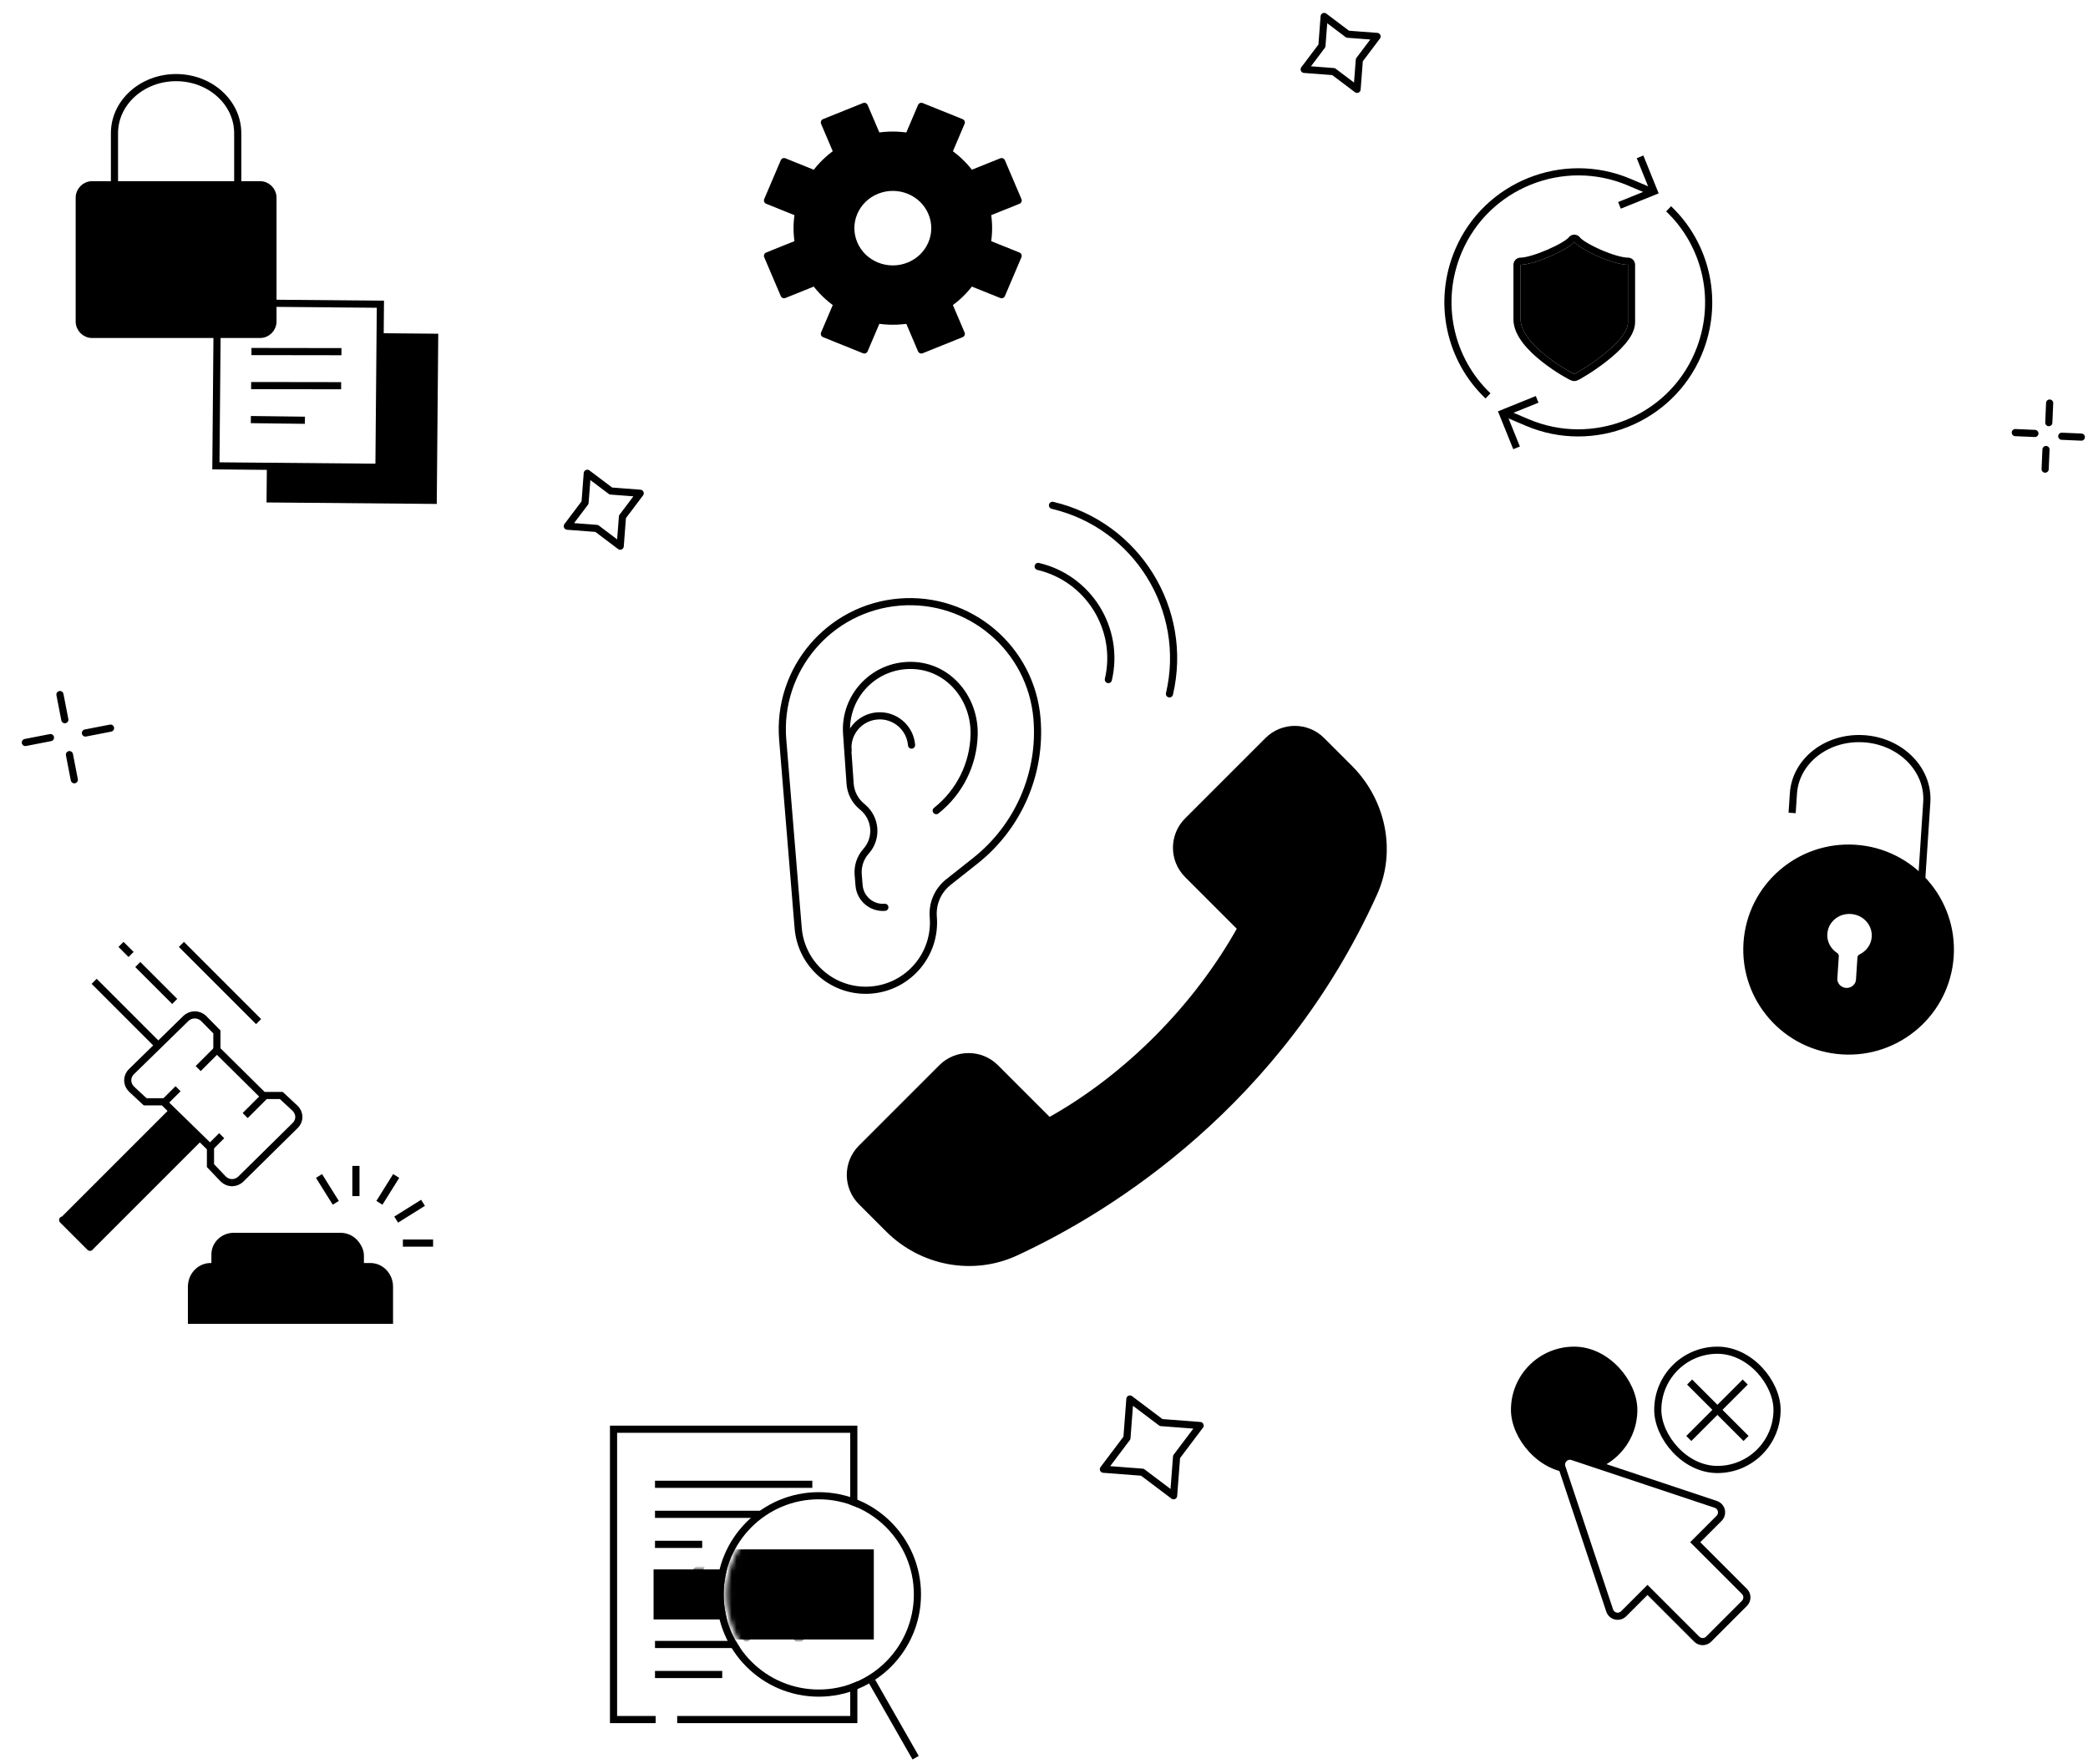 <svg width="438" height="370" viewBox="0 0 438 370" fill="none" xmlns="http://www.w3.org/2000/svg">
<rect x="56.226" y="69.689" width="35.707" height="35.707" transform="rotate(0.503 56.226 69.689)" fill="#D2ECFE" style="fill:#D2ECFE;fill:color(display-p3 0.824 0.925 0.996);fill-opacity:1;"/>
<rect x="45.588" y="63.515" width="34.207" height="34.207" transform="rotate(0.503 45.588 63.515)" fill="white" stroke="#03216C" style="fill:white;fill-opacity:1;stroke:#03216C;stroke:color(display-p3 0.012 0.129 0.423);stroke-opacity:1;" stroke-width="1.5"/>
<path d="M53.495 73.74L70.874 73.765" stroke="#03216C" style="stroke:#03216C;stroke:color(display-p3 0.012 0.129 0.423);stroke-opacity:1;" stroke-width="1.5" stroke-linecap="square"/>
<path d="M53.432 80.882L70.811 80.907" stroke="#03216C" style="stroke:#03216C;stroke:color(display-p3 0.012 0.129 0.423);stroke-opacity:1;" stroke-width="1.5" stroke-linecap="square"/>
<path d="M53.369 88.023L63.209 88.145" stroke="#03216C" style="stroke:#03216C;stroke:color(display-p3 0.012 0.129 0.423);stroke-opacity:1;" stroke-width="1.5" stroke-linecap="square"/>
<path d="M237.021 293.461L243.571 298.4L251.75 299.025L246.811 305.574L246.186 313.754L239.637 308.815L231.458 308.19L236.396 301.64L237.021 293.461Z" stroke="#03216C" style="stroke:#03216C;stroke:color(display-p3 0.012 0.129 0.423);stroke-opacity:1;" stroke-width="1.5" stroke-miterlimit="10" stroke-linecap="round" stroke-linejoin="round"/>
<path d="M277.769 3.453L282.704 7.174L288.867 7.644L285.146 12.579L284.675 18.741L279.74 15.021L273.578 14.55L277.299 9.615L277.769 3.453Z" stroke="#03216C" style="stroke:#03216C;stroke:color(display-p3 0.012 0.129 0.423);stroke-opacity:1;" stroke-width="1.5" stroke-miterlimit="10" stroke-linecap="round" stroke-linejoin="round"/>
<path d="M123.196 99.276L128.131 102.997L134.293 103.467L130.572 108.402L130.102 114.565L125.167 110.843L119.004 110.373L122.726 105.438L123.196 99.276Z" stroke="#03216C" style="stroke:#03216C;stroke:color(display-p3 0.012 0.129 0.423);stroke-opacity:1;" stroke-width="1.5" stroke-miterlimit="10" stroke-linecap="round" stroke-linejoin="round"/>
<path d="M429.777 88.657L429.954 84.546" stroke="#03216C" style="stroke:#03216C;stroke:color(display-p3 0.012 0.129 0.423);stroke-opacity:1;" stroke-width="1.5" stroke-miterlimit="22.926" stroke-linecap="round" stroke-linejoin="round"/>
<path d="M426.86 90.921L422.749 90.744" stroke="#03216C" style="stroke:#03216C;stroke:color(display-p3 0.012 0.129 0.423);stroke-opacity:1;" stroke-width="1.5" stroke-miterlimit="22.926" stroke-linecap="round" stroke-linejoin="round"/>
<path d="M429.187 94.294L429.01 98.405" stroke="#03216C" style="stroke:#03216C;stroke:color(display-p3 0.012 0.129 0.423);stroke-opacity:1;" stroke-width="1.5" stroke-miterlimit="22.926" stroke-linecap="round" stroke-linejoin="round"/>
<path d="M432.496 91.511L436.607 91.688" stroke="#03216C" style="stroke:#03216C;stroke:color(display-p3 0.012 0.129 0.423);stroke-opacity:1;" stroke-width="1.5" stroke-miterlimit="22.926" stroke-linecap="round" stroke-linejoin="round"/>
<path d="M13.6 150.964L12.575 145.694" stroke="#03216C" style="stroke:#03216C;stroke:color(display-p3 0.012 0.129 0.423);stroke-opacity:1;" stroke-width="1.5" stroke-miterlimit="22.926" stroke-linecap="round" stroke-linejoin="round"/>
<path d="M10.587 154.723L5.317 155.748" stroke="#03216C" style="stroke:#03216C;stroke:color(display-p3 0.012 0.129 0.423);stroke-opacity:1;" stroke-width="1.5" stroke-miterlimit="22.926" stroke-linecap="round" stroke-linejoin="round"/>
<path d="M14.566 158.294L15.591 163.564" stroke="#03216C" style="stroke:#03216C;stroke:color(display-p3 0.012 0.129 0.423);stroke-opacity:1;" stroke-width="1.5" stroke-miterlimit="22.926" stroke-linecap="round" stroke-linejoin="round"/>
<path d="M17.918 153.758L23.188 152.733" stroke="#03216C" style="stroke:#03216C;stroke:color(display-p3 0.012 0.129 0.423);stroke-opacity:1;" stroke-width="1.5" stroke-miterlimit="22.926" stroke-linecap="round" stroke-linejoin="round"/>
<g filter="url(#filter0_d_285_2391)">
<path d="M24.012 38.445V27.946C24.012 21.504 29.8 16.28 36.941 16.28C44.081 16.28 49.87 21.504 49.87 27.946V38.445" stroke="#03216C" style="stroke:#03216C;stroke:color(display-p3 0.012 0.129 0.423);stroke-opacity:1;" stroke-width="1.5" stroke-linejoin="round"/>
</g>
<g filter="url(#filter1_d_285_2391)">
<path fill-rule="evenodd" clip-rule="evenodd" d="M57.257 67.422C57.257 68.929 56.044 70.153 54.548 70.153H19.332C17.837 70.153 16.623 68.929 16.623 67.422V41.484C16.623 39.977 17.837 38.753 19.332 38.753H54.548C56.044 38.753 57.257 39.977 57.257 41.484V67.422Z" fill="#9AF3D8" style="fill:#9AF3D8;fill:color(display-p3 0.604 0.953 0.847);fill-opacity:1;"/>
<path fill-rule="evenodd" clip-rule="evenodd" d="M57.257 67.422C57.257 68.929 56.044 70.153 54.548 70.153H19.332C17.837 70.153 16.623 68.929 16.623 67.422V41.484C16.623 39.977 17.837 38.753 19.332 38.753H54.548C56.044 38.753 57.257 39.977 57.257 41.484V67.422Z" stroke="#03216C" style="stroke:#03216C;stroke:color(display-p3 0.012 0.129 0.423);stroke-opacity:1;" stroke-width="1.5" stroke-linejoin="round"/>
</g>
<circle cx="37.343" cy="50.73" r="2.818" fill="#03216C" style="fill:#03216C;fill:color(display-p3 0.012 0.129 0.423);fill-opacity:1;"/>
<path d="M38.843 50.73L38.843 49.23L35.843 49.23L35.843 50.73L38.843 50.73ZM35.843 61.812C35.843 62.64 36.514 63.312 37.343 63.312C38.171 63.312 38.843 62.64 38.843 61.812L35.843 61.812ZM35.843 50.73L35.843 61.812L38.843 61.812L38.843 50.73L35.843 50.73Z" fill="#03216C" style="fill:#03216C;fill:color(display-p3 0.012 0.129 0.423);fill-opacity:1;"/>
<g filter="url(#filter2_d_285_2391)">
<path d="M375.936 170.525L376.205 166.442C376.655 159.594 383.283 154.452 391.009 154.96C398.734 155.468 404.632 161.434 404.181 168.282L402.865 188.294" stroke="#03216C" style="stroke:#03216C;stroke:color(display-p3 0.012 0.129 0.423);stroke-opacity:1;" stroke-width="1.5" stroke-linejoin="round"/>
</g>
<ellipse cx="387.781" cy="199.185" rx="21.346" ry="21.284" transform="rotate(3.763 387.781 199.185)" fill="#D2ECFE" stroke="#03216C" style="fill:#D2ECFE;fill:color(display-p3 0.824 0.925 0.996);fill-opacity:1;stroke:#03216C;stroke:color(display-p3 0.012 0.129 0.423);stroke-opacity:1;" stroke-width="1.5"/>
<path fill-rule="evenodd" clip-rule="evenodd" d="M387.015 191.033C385.071 191.338 383.413 192.729 382.826 194.546C382.039 196.975 383.087 199.296 384.978 200.532L384.672 205.181C384.577 206.625 385.711 207.876 387.203 207.974C388.696 208.073 389.982 206.98 390.077 205.537L390.383 200.887C392.052 200.087 393.255 198.49 393.382 196.56C393.599 193.261 390.615 190.468 387.015 191.033Z" fill="white" stroke="#03216C" style="fill:white;fill-opacity:1;stroke:#03216C;stroke:color(display-p3 0.012 0.129 0.423);stroke-opacity:1;" stroke-width="1.5" stroke-linejoin="round"/>
<g clip-path="url(#clip0_285_2391)">
<path d="M322.447 83.77L315.202 86.697L318.13 93.943" stroke="#03216C" style="stroke:#03216C;stroke:color(display-p3 0.012 0.129 0.423);stroke-opacity:1;" stroke-width="1.5"/>
<path d="M312.141 83.041C304.131 75.441 301.368 63.399 305.936 52.635C311.813 38.784 327.927 32.337 341.777 38.218L346.36 40.163" stroke="#03216C" style="stroke:#03216C;stroke:color(display-p3 0.012 0.129 0.423);stroke-opacity:1;" stroke-width="1.5"/>
<path d="M350.024 43.803C358.034 51.404 360.796 63.448 356.228 74.21C350.351 88.063 334.236 94.509 320.386 88.628L315.805 86.683" stroke="#03216C" style="stroke:#03216C;stroke:color(display-p3 0.012 0.129 0.423);stroke-opacity:1;" stroke-width="1.5"/>
<path d="M339.716 43.075L346.961 40.148L344.033 32.902" stroke="#03216C" style="stroke:#03216C;stroke:color(display-p3 0.012 0.129 0.423);stroke-opacity:1;" stroke-width="1.5"/>
<g filter="url(#filter3_d_285_2391)">
<path fill-rule="evenodd" clip-rule="evenodd" d="M330.242 50.718C329.147 52.299 321.841 55.54 318.974 55.54V66.994C318.974 72.379 329.61 78.27 330.236 78.439C330.861 78.27 341.497 71.967 341.497 67.597V55.54C338.37 55.54 331.337 52.299 330.242 50.718Z" fill="#9AF3D8" style="fill:#9AF3D8;fill:color(display-p3 0.604 0.953 0.847);fill-opacity:1;"/>
<path d="M330.859 50.291C330.719 50.089 330.488 49.968 330.242 49.968C329.996 49.968 329.766 50.089 329.625 50.291C329.554 50.395 329.391 50.562 329.102 50.786C328.823 51.002 328.464 51.241 328.039 51.494C327.189 52 326.113 52.539 324.974 53.034C323.835 53.528 322.648 53.972 321.576 54.29C320.489 54.614 319.579 54.79 318.974 54.79C318.559 54.79 318.224 55.126 318.224 55.54V66.994C318.224 68.58 319 70.119 320.05 71.487C321.109 72.867 322.51 74.157 323.905 75.261C325.303 76.368 326.717 77.305 327.822 77.978C328.375 78.314 328.854 78.586 329.218 78.781C329.4 78.878 329.557 78.958 329.682 79.019C329.785 79.068 329.924 79.132 330.039 79.163C330.168 79.198 330.303 79.198 330.431 79.163C330.557 79.129 330.703 79.058 330.802 79.008C330.928 78.944 331.085 78.86 331.267 78.758C331.63 78.554 332.108 78.27 332.659 77.923C333.761 77.23 335.171 76.275 336.564 75.184C337.952 74.097 339.347 72.857 340.402 71.591C341.434 70.353 342.247 68.965 342.247 67.597V55.54C342.247 55.126 341.912 54.79 341.497 54.79C340.822 54.79 339.877 54.611 338.785 54.29C337.705 53.972 336.529 53.529 335.41 53.036C334.29 52.542 333.241 52.004 332.413 51.498C331.999 51.245 331.649 51.006 331.377 50.791C331.096 50.568 330.933 50.399 330.859 50.291Z" stroke="#03216C" style="stroke:#03216C;stroke:color(display-p3 0.012 0.129 0.423);stroke-opacity:1;" stroke-width="1.5" stroke-linejoin="round"/>
</g>
<path d="M327.637 64.43L329.668 66.311L334.567 61.114" stroke="#03216C" style="stroke:#03216C;stroke:color(display-p3 0.012 0.129 0.423);stroke-opacity:1;" stroke-width="1.5" stroke-linejoin="round"/>
</g>
<rect x="317.7" y="283.225" width="25.018" height="25.018" rx="12.509" fill="#9AF3D8" stroke="#03216C" style="fill:#9AF3D8;fill:color(display-p3 0.604 0.953 0.847);fill-opacity:1;stroke:#03216C;stroke:color(display-p3 0.012 0.129 0.423);stroke-opacity:1;" stroke-width="1.5"/>
<path d="M324.021 295.417L329.229 299.859L336.396 291.609" stroke="#03216C" style="stroke:#03216C;stroke:color(display-p3 0.012 0.129 0.423);stroke-opacity:1;" stroke-width="1.5"/>
<rect x="347.754" y="283.225" width="25.018" height="25.018" rx="12.509" fill="white" stroke="#03216C" style="fill:white;fill-opacity:1;stroke:#03216C;stroke:color(display-p3 0.012 0.129 0.423);stroke-opacity:1;" stroke-width="1.5"/>
<path d="M354.959 290.431L365.737 301.208" stroke="#03216C" style="stroke:#03216C;stroke:color(display-p3 0.012 0.129 0.423);stroke-opacity:1;" stroke-width="1.5" stroke-linecap="square"/>
<path d="M365.566 290.431L354.789 301.208" stroke="#03216C" style="stroke:#03216C;stroke:color(display-p3 0.012 0.129 0.423);stroke-opacity:1;" stroke-width="1.5" stroke-linecap="square"/>
<path fill-rule="evenodd" clip-rule="evenodd" d="M355.92 343.832L345.595 333.508L340.59 338.513C340.158 338.945 339.53 339.123 338.932 338.985C338.334 338.843 337.854 338.404 337.66 337.822L327.649 307.789C327.436 307.152 327.602 306.451 328.076 305.977C328.547 305.505 329.251 305.333 329.887 305.55L359.92 315.562C360.503 315.756 360.941 316.236 361.083 316.834C361.223 317.43 361.045 318.058 360.611 318.491L355.606 323.496L365.93 333.822C366.621 334.513 366.621 335.633 365.93 336.324L358.423 343.832C357.731 344.523 356.611 344.523 355.92 343.832Z" fill="white" stroke="#03216C" style="fill:white;fill-opacity:1;stroke:#03216C;stroke:color(display-p3 0.012 0.129 0.423);stroke-opacity:1;" stroke-width="1.5"/>
<path d="M137.537 360.7H128.7V299.8H179.1V360.7H142.054" stroke="#03216C" style="stroke:#03216C;stroke:color(display-p3 0.012 0.129 0.423);stroke-opacity:1;" stroke-width="1.5"/>
<path d="M138.15 311.35H169.65" stroke="#03216C" style="stroke:#03216C;stroke:color(display-p3 0.012 0.129 0.423);stroke-opacity:1;" stroke-width="1.5" stroke-linecap="square"/>
<path d="M138.15 317.65H159.15" stroke="#03216C" style="stroke:#03216C;stroke:color(display-p3 0.012 0.129 0.423);stroke-opacity:1;" stroke-width="1.5" stroke-linecap="square"/>
<path d="M138.15 323.95H146.55" stroke="#03216C" style="stroke:#03216C;stroke:color(display-p3 0.012 0.129 0.423);stroke-opacity:1;" stroke-width="1.5" stroke-linecap="square"/>
<path d="M138.15 344.95H156.586" stroke="#03216C" style="stroke:#03216C;stroke:color(display-p3 0.012 0.129 0.423);stroke-opacity:1;" stroke-width="1.5" stroke-linecap="square"/>
<path d="M138.15 351.25H150.75" stroke="#03216C" style="stroke:#03216C;stroke:color(display-p3 0.012 0.129 0.423);stroke-opacity:1;" stroke-width="1.5" stroke-linecap="square"/>
<rect x="137.85" y="329.95" width="32.1" height="9" fill="#9AF3D8" stroke="#03216C" style="fill:#9AF3D8;fill:color(display-p3 0.604 0.953 0.847);fill-opacity:1;stroke:#03216C;stroke:color(display-p3 0.012 0.129 0.423);stroke-opacity:1;" stroke-width="1.5"/>
<mask id="mask0_285_2391" style="mask-type:luminance" maskUnits="userSpaceOnUse" x="137" y="329" width="34" height="11">
<rect x="137.85" y="329.95" width="32.1" height="9" fill="white" stroke="white" style="fill:white;fill-opacity:1;stroke:white;stroke-opacity:1;" stroke-width="1.5"/>
</mask>
<g mask="url(#mask0_285_2391)">
<path d="M151.294 330.25L143.399 338.145" stroke="#03216C" style="stroke:#03216C;stroke:color(display-p3 0.012 0.129 0.423);stroke-opacity:1;" stroke-width="1.5" stroke-linecap="square"/>
<path d="M157.05 330.25L149.155 338.145" stroke="#03216C" style="stroke:#03216C;stroke:color(display-p3 0.012 0.129 0.423);stroke-opacity:1;" stroke-width="1.5" stroke-linecap="square"/>
<path d="M163.35 330.25L155.455 338.145" stroke="#03216C" style="stroke:#03216C;stroke:color(display-p3 0.012 0.129 0.423);stroke-opacity:1;" stroke-width="1.5" stroke-linecap="square"/>
<path d="M169.65 330.25L161.755 338.145" stroke="#03216C" style="stroke:#03216C;stroke:color(display-p3 0.012 0.129 0.423);stroke-opacity:1;" stroke-width="1.5" stroke-linecap="square"/>
<path d="M146.776 328.866L138.881 336.761" stroke="#03216C" style="stroke:#03216C;stroke:color(display-p3 0.012 0.129 0.423);stroke-opacity:1;" stroke-width="1.5" stroke-linecap="square"/>
</g>
<g filter="url(#filter4_d_285_2391)">
<circle cx="171.75" cy="334.45" r="19.95" fill="white" style="fill:white;fill-opacity:1;"/>
<circle cx="171.75" cy="334.45" r="20.7" stroke="#03216C" style="stroke:#03216C;stroke:color(display-p3 0.012 0.129 0.423);stroke-opacity:1;" stroke-width="1.5"/>
</g>
<mask id="mask1_285_2391" style="mask-type:luminance" maskUnits="userSpaceOnUse" x="152" y="315" width="40" height="39">
<circle cx="171.749" cy="334.45" r="18.6" fill="white" stroke="white" style="fill:white;fill-opacity:1;stroke:white;stroke-opacity:1;" stroke-width="1.5"/>
</mask>
<g mask="url(#mask1_285_2391)">
<rect x="150.449" y="325.75" width="32.1" height="17.4" fill="#9AF3D8" stroke="#03216C" style="fill:#9AF3D8;fill:color(display-p3 0.604 0.953 0.847);fill-opacity:1;stroke:#03216C;stroke:color(display-p3 0.012 0.129 0.423);stroke-opacity:1;" stroke-width="1.5"/>
<mask id="mask2_285_2391" style="mask-type:luminance" maskUnits="userSpaceOnUse" x="147" y="324" width="35" height="20">
<rect x="148.35" y="325.75" width="32.1" height="17.4" fill="white" stroke="white" style="fill:white;fill-opacity:1;stroke:white;stroke-opacity:1;" stroke-width="1.5"/>
</mask>
<g mask="url(#mask2_285_2391)">
<path d="M163.349 326.05L150.827 338.572" stroke="#03216C" style="stroke:#03216C;stroke:color(display-p3 0.012 0.129 0.423);stroke-opacity:1;" stroke-width="1.5" stroke-linecap="square"/>
<path d="M174.143 326.049L156.587 343.605" stroke="#03216C" style="stroke:#03216C;stroke:color(display-p3 0.012 0.129 0.423);stroke-opacity:1;" stroke-width="1.5" stroke-linecap="square"/>
<path d="M183.909 327.54L167.55 343.9" stroke="#03216C" style="stroke:#03216C;stroke:color(display-p3 0.012 0.129 0.423);stroke-opacity:1;" stroke-width="1.5" stroke-linecap="square"/>
</g>
</g>
<path d="M183.301 353.35L191.701 368.05" stroke="#03216C" style="stroke:#03216C;stroke:color(display-p3 0.012 0.129 0.423);stroke-opacity:1;" stroke-width="1.5" stroke-linecap="square"/>
<path fill-rule="evenodd" clip-rule="evenodd" d="M213.577 42.051L210.106 33.904L203.622 36.512C202.32 34.737 200.738 33.221 198.963 31.99L201.649 25.688L193.267 22.312L190.581 28.615C188.429 28.265 186.209 28.253 183.996 28.611L181.312 22.312L172.928 25.686L175.612 31.984C173.786 33.252 172.225 34.789 170.959 36.514L164.474 33.901L161 42.049L167.488 44.659C167.128 46.748 167.113 48.905 167.481 51.058L161 53.666L164.474 61.814L170.955 59.205C172.26 60.98 173.839 62.496 175.614 63.727L172.928 70.029L181.312 73.405L183.998 67.1C186.148 67.452 188.368 67.466 190.581 67.106L193.267 73.405L201.649 70.029L198.965 63.731C200.794 62.465 202.354 60.928 203.618 59.203L210.106 61.816L213.577 53.669L207.092 51.056C207.451 48.967 207.466 46.81 207.096 44.659L213.577 42.051Z" fill="#9AF3D8" stroke="#03216C" style="fill:#9AF3D8;fill:color(display-p3 0.604 0.953 0.847);fill-opacity:1;stroke:#03216C;stroke:color(display-p3 0.012 0.129 0.423);stroke-opacity:1;" stroke-width="1.5" stroke-linejoin="round"/>
<path fill-rule="evenodd" clip-rule="evenodd" d="M195.432 44.58C197.295 48.951 195.16 53.962 190.663 55.772C186.165 57.582 181.008 55.507 179.146 51.135C177.283 46.764 179.418 41.755 183.916 39.945C188.413 38.136 193.57 40.21 195.432 44.58Z" fill="white" stroke="#03216C" style="fill:white;fill-opacity:1;stroke:#03216C;stroke:color(display-p3 0.012 0.129 0.423);stroke-opacity:1;" stroke-width="1.5" stroke-linejoin="round"/>
<path d="M197.57 223.974L180.708 240.836C177.604 243.94 177.604 248.972 180.708 252.076L186.408 257.777C193.419 264.788 204.053 266.832 213.052 262.67C232.991 253.449 268.341 231.235 288.177 187.343C292.175 178.495 289.938 168.049 283.072 161.183L277.231 155.342C274.127 152.238 269.094 152.238 265.99 155.342L249.129 172.204C246.024 175.308 246.024 180.341 249.129 183.445L260.37 194.686C251.186 211.217 236.583 226.031 220.053 235.215L208.811 223.974C205.707 220.87 200.674 220.87 197.57 223.974Z" fill="#9AF3D8" stroke="#03216C" style="fill:#9AF3D8;fill:color(display-p3 0.604 0.953 0.847);fill-opacity:1;stroke:#03216C;stroke:color(display-p3 0.012 0.129 0.423);stroke-opacity:1;" stroke-width="1.5" stroke-miterlimit="10" stroke-linecap="round" stroke-linejoin="round"/>
<path d="M182.765 207.672C174.94 208.315 168.075 202.491 167.433 194.666L164.19 155.157C162.981 140.427 173.942 127.505 188.673 126.296C203.403 125.087 216.325 136.048 217.534 150.779C218.475 162.235 213.627 173.403 204.617 180.54L198.943 185.035C196.731 186.786 195.541 189.528 195.772 192.34C196.414 200.165 190.591 207.03 182.765 207.672Z" fill="white" stroke="#03216C" style="fill:white;fill-opacity:1;stroke:#03216C;stroke:color(display-p3 0.012 0.129 0.423);stroke-opacity:1;" stroke-width="1.5" stroke-miterlimit="10" stroke-linecap="round" stroke-linejoin="round"/>
<path d="M196.391 170.044C201.312 166.145 204.19 160.316 204.345 154.124C204.529 146.726 199.308 140.112 191.924 139.612C183.559 139.044 176.949 146.026 177.608 154.056L178.329 164.389C178.456 166.215 179.308 167.906 180.704 169.09L181.004 169.345C183.773 171.694 184.085 175.812 181.719 178.507C181.689 178.54 181.66 178.573 181.632 178.606C180.454 179.949 179.878 181.71 180.024 183.49L180.208 185.729C180.434 188.491 182.857 190.547 185.619 190.32" stroke="#03216C" style="stroke:#03216C;stroke:color(display-p3 0.012 0.129 0.423);stroke-opacity:1;" stroke-width="1.5" stroke-miterlimit="10" stroke-linecap="round" stroke-linejoin="round"/>
<path d="M177.881 157.391C177.579 153.708 180.319 150.477 184.002 150.175C187.684 149.873 190.915 152.613 191.217 156.296" stroke="#03216C" style="stroke:#03216C;stroke:color(display-p3 0.012 0.129 0.423);stroke-opacity:1;" stroke-width="1.5" stroke-miterlimit="10" stroke-linecap="round" stroke-linejoin="round"/>
<path d="M220.78 106C238.449 110.139 249.458 127.884 245.319 145.553" stroke="#03216C" style="stroke:#03216C;stroke:color(display-p3 0.012 0.129 0.423);stroke-opacity:1;" stroke-width="1.5" stroke-miterlimit="10" stroke-linecap="round" stroke-linejoin="round"/>
<path d="M217.778 118.818C228.38 121.302 234.985 131.947 232.501 142.55" stroke="#03216C" style="stroke:#03216C;stroke:color(display-p3 0.012 0.129 0.423);stroke-opacity:1;" stroke-width="1.5" stroke-miterlimit="10" stroke-linecap="round" stroke-linejoin="round"/>
<path d="M28.903 202.324L36.647 210.067" stroke="#03216C" style="stroke:#03216C;stroke:color(display-p3 0.012 0.129 0.423);stroke-opacity:1;" stroke-width="1.5"/>
<path d="M25.384 198.1L27.496 200.212" stroke="#03216C" style="stroke:#03216C;stroke:color(display-p3 0.012 0.129 0.423);stroke-opacity:1;" stroke-width="1.5"/>
<path d="M38.055 198.1L54.245 214.291" stroke="#03216C" style="stroke:#03216C;stroke:color(display-p3 0.012 0.129 0.423);stroke-opacity:1;" stroke-width="1.5"/>
<path d="M19.752 205.843L35.943 222.034" stroke="#03216C" style="stroke:#03216C;stroke:color(display-p3 0.012 0.129 0.423);stroke-opacity:1;" stroke-width="1.5"/>
<path d="M74.661 250.898V244.562" stroke="#03216C" style="stroke:#03216C;stroke:color(display-p3 0.012 0.129 0.423);stroke-opacity:1;" stroke-width="1.5"/>
<path d="M79.589 252.306L83.109 246.674" stroke="#03216C" style="stroke:#03216C;stroke:color(display-p3 0.012 0.129 0.423);stroke-opacity:1;" stroke-width="1.5"/>
<path d="M83.106 255.826L88.737 252.306" stroke="#03216C" style="stroke:#03216C;stroke:color(display-p3 0.012 0.129 0.423);stroke-opacity:1;" stroke-width="1.5"/>
<path d="M84.514 260.754H90.849" stroke="#03216C" style="stroke:#03216C;stroke:color(display-p3 0.012 0.129 0.423);stroke-opacity:1;" stroke-width="1.5"/>
<path d="M70.437 252.305L66.917 246.674" stroke="#03216C" style="stroke:#03216C;stroke:color(display-p3 0.012 0.129 0.423);stroke-opacity:1;" stroke-width="1.5"/>
<path fill-rule="evenodd" clip-rule="evenodd" d="M45.095 235.399L39.475 229.778L13.245 256.007C12.211 254.973 19.9 262.662 18.866 261.628L45.095 235.399Z" fill="#F1F9FF" style="fill:#F1F9FF;fill:color(display-p3 0.945 0.977 1);fill-opacity:1;"/>
<path fill-rule="evenodd" clip-rule="evenodd" d="M18.866 261.628L45.095 235.399L39.475 229.778L13.245 256.007C12.211 254.973 19.9 262.662 18.866 261.628Z" stroke="#03216C" style="stroke:#03216C;stroke:color(display-p3 0.012 0.129 0.423);stroke-opacity:1;" stroke-width="1.5"/>
<path fill-rule="evenodd" clip-rule="evenodd" d="M27.592 228.463L30.448 231.117H34.258L44.151 240.764V244.502L46.821 247.306C47.874 248.339 49.486 248.339 50.536 247.306L61.916 236.09C62.968 235.056 62.945 233.507 61.893 232.475L59.013 229.795H55.205L45.498 220.199V216.461L42.734 213.657C41.683 212.625 40.024 212.625 38.972 213.657L27.568 224.798C26.518 225.831 26.541 227.43 27.592 228.463" fill="white" style="fill:white;fill-opacity:1;"/>
<path fill-rule="evenodd" clip-rule="evenodd" d="M27.592 228.463L30.448 231.117H34.258L44.151 240.764V244.502L46.821 247.306C47.874 248.339 49.486 248.339 50.536 247.306L61.916 236.09C62.968 235.056 62.945 233.507 61.893 232.475L59.013 229.795H55.205L45.498 220.199V216.461L42.734 213.657C41.683 212.625 40.024 212.625 38.972 213.657L27.568 224.798C26.518 225.831 26.541 227.43 27.592 228.463Z" stroke="#03216C" style="stroke:#03216C;stroke:color(display-p3 0.012 0.129 0.423);stroke-opacity:1;" stroke-width="1.5"/>
<path d="M45.799 219.923L41.575 224.146" stroke="#03216C" style="stroke:#03216C;stroke:color(display-p3 0.012 0.129 0.423);stroke-opacity:1;" stroke-width="1.5"/>
<path d="M55.654 229.778L51.431 234.002" stroke="#03216C" style="stroke:#03216C;stroke:color(display-p3 0.012 0.129 0.423);stroke-opacity:1;" stroke-width="1.5"/>
<path d="M37.351 228.37L34.535 231.186" stroke="#03216C" style="stroke:#03216C;stroke:color(display-p3 0.012 0.129 0.423);stroke-opacity:1;" stroke-width="1.5"/>
<path d="M46.503 238.226L43.688 241.042" stroke="#03216C" style="stroke:#03216C;stroke:color(display-p3 0.012 0.129 0.423);stroke-opacity:1;" stroke-width="1.5"/>
<path fill-rule="evenodd" clip-rule="evenodd" d="M77.68 266.114H76.34V263.407C76.34 261.164 74.541 259.346 72.321 259.346H49.544C47.324 259.346 45.525 261.164 45.525 263.407V266.114H44.185C41.965 266.114 40.166 267.933 40.166 270.176V276.944H81.699V270.176C81.699 267.933 79.9 266.114 77.68 266.114" fill="#9AF3D8" style="fill:#9AF3D8;fill:color(display-p3 0.604 0.953 0.847);fill-opacity:1;"/>
<path d="M45.094 265.681V263.147C45.094 261.047 46.861 259.346 49.042 259.346H71.415C73.596 259.346 75.364 261.047 75.364 263.147V265.681" stroke="#03216C" style="stroke:#03216C;stroke:color(display-p3 0.012 0.129 0.423);stroke-opacity:1;" stroke-width="1.5"/>
<path d="M58.923 265.682H44.185C41.965 265.682 40.166 267.572 40.166 269.905V276.945H81.699V269.905C81.699 267.572 79.9 265.682 77.68 265.682H69.641" stroke="#03216C" style="stroke:#03216C;stroke:color(display-p3 0.012 0.129 0.423);stroke-opacity:1;" stroke-width="1.5"/>
<path d="M61.991 265.682H64.807" stroke="#03216C" style="stroke:#03216C;stroke:color(display-p3 0.012 0.129 0.423);stroke-opacity:1;" stroke-width="1.5"/>
<defs>
<filter id="filter0_d_285_2391" x="23.262" y="15.53" width="27.358" height="22.914" filterUnits="userSpaceOnUse" color-interpolation-filters="sRGB">
<feFlood flood-opacity="0" result="BackgroundImageFix"/>
<feColorMatrix in="SourceAlpha" type="matrix" values="0 0 0 0 0 0 0 0 0 0 0 0 0 0 0 0 0 0 127 0" result="hardAlpha"/>
<feOffset/>
<feColorMatrix type="matrix" values="0 0 0 0 1 0 0 0 0 1 0 0 0 0 1 0 0 0 1 0"/>
<feBlend mode="normal" in2="BackgroundImageFix" result="effect1_dropShadow_285_2391"/>
<feBlend mode="normal" in="SourceGraphic" in2="effect1_dropShadow_285_2391" result="shape"/>
</filter>
<filter id="filter1_d_285_2391" x="15.873" y="38.003" width="42.134" height="32.899" filterUnits="userSpaceOnUse" color-interpolation-filters="sRGB">
<feFlood flood-opacity="0" result="BackgroundImageFix"/>
<feColorMatrix in="SourceAlpha" type="matrix" values="0 0 0 0 0 0 0 0 0 0 0 0 0 0 0 0 0 0 127 0" result="hardAlpha"/>
<feOffset/>
<feColorMatrix type="matrix" values="0 0 0 0 1 0 0 0 0 1 0 0 0 0 1 0 0 0 1 0"/>
<feBlend mode="normal" in2="BackgroundImageFix" result="effect1_dropShadow_285_2391"/>
<feBlend mode="normal" in="SourceGraphic" in2="effect1_dropShadow_285_2391" result="shape"/>
</filter>
<filter id="filter2_d_285_2391" x="375.188" y="154.176" width="29.768" height="34.167" filterUnits="userSpaceOnUse" color-interpolation-filters="sRGB">
<feFlood flood-opacity="0" result="BackgroundImageFix"/>
<feColorMatrix in="SourceAlpha" type="matrix" values="0 0 0 0 0 0 0 0 0 0 0 0 0 0 0 0 0 0 127 0" result="hardAlpha"/>
<feOffset/>
<feColorMatrix type="matrix" values="0 0 0 0 1 0 0 0 0 1 0 0 0 0 1 0 0 0 1 0"/>
<feBlend mode="normal" in2="BackgroundImageFix" result="effect1_dropShadow_285_2391"/>
<feBlend mode="normal" in="SourceGraphic" in2="effect1_dropShadow_285_2391" result="shape"/>
</filter>
<filter id="filter3_d_285_2391" x="317.474" y="49.218" width="25.523" height="30.722" filterUnits="userSpaceOnUse" color-interpolation-filters="sRGB">
<feFlood flood-opacity="0" result="BackgroundImageFix"/>
<feColorMatrix in="SourceAlpha" type="matrix" values="0 0 0 0 0 0 0 0 0 0 0 0 0 0 0 0 0 0 127 0" result="hardAlpha"/>
<feOffset/>
<feColorMatrix type="matrix" values="0 0 0 0 1 0 0 0 0 1 0 0 0 0 1 0 0 0 1 0"/>
<feBlend mode="normal" in2="BackgroundImageFix" result="effect1_dropShadow_285_2391"/>
<feBlend mode="normal" in="SourceGraphic" in2="effect1_dropShadow_285_2391" result="shape"/>
</filter>
<filter id="filter4_d_285_2391" x="148.95" y="311.65" width="45.6" height="45.6" filterUnits="userSpaceOnUse" color-interpolation-filters="sRGB">
<feFlood flood-opacity="0" result="BackgroundImageFix"/>
<feColorMatrix in="SourceAlpha" type="matrix" values="0 0 0 0 0 0 0 0 0 0 0 0 0 0 0 0 0 0 127 0" result="hardAlpha"/>
<feMorphology radius="1.35" operator="dilate" in="SourceAlpha" result="effect1_dropShadow_285_2391"/>
<feOffset/>
<feColorMatrix type="matrix" values="0 0 0 0 1 0 0 0 0 1 0 0 0 0 1 0 0 0 1 0"/>
<feBlend mode="normal" in2="BackgroundImageFix" result="effect1_dropShadow_285_2391"/>
<feBlend mode="normal" in="SourceGraphic" in2="effect1_dropShadow_285_2391" result="shape"/>
</filter>
<clipPath id="clip0_285_2391">
<rect width="67" height="67" fill="white" style="fill:white;fill-opacity:1;" transform="translate(298 30.317)"/>
</clipPath>
</defs>
</svg>

